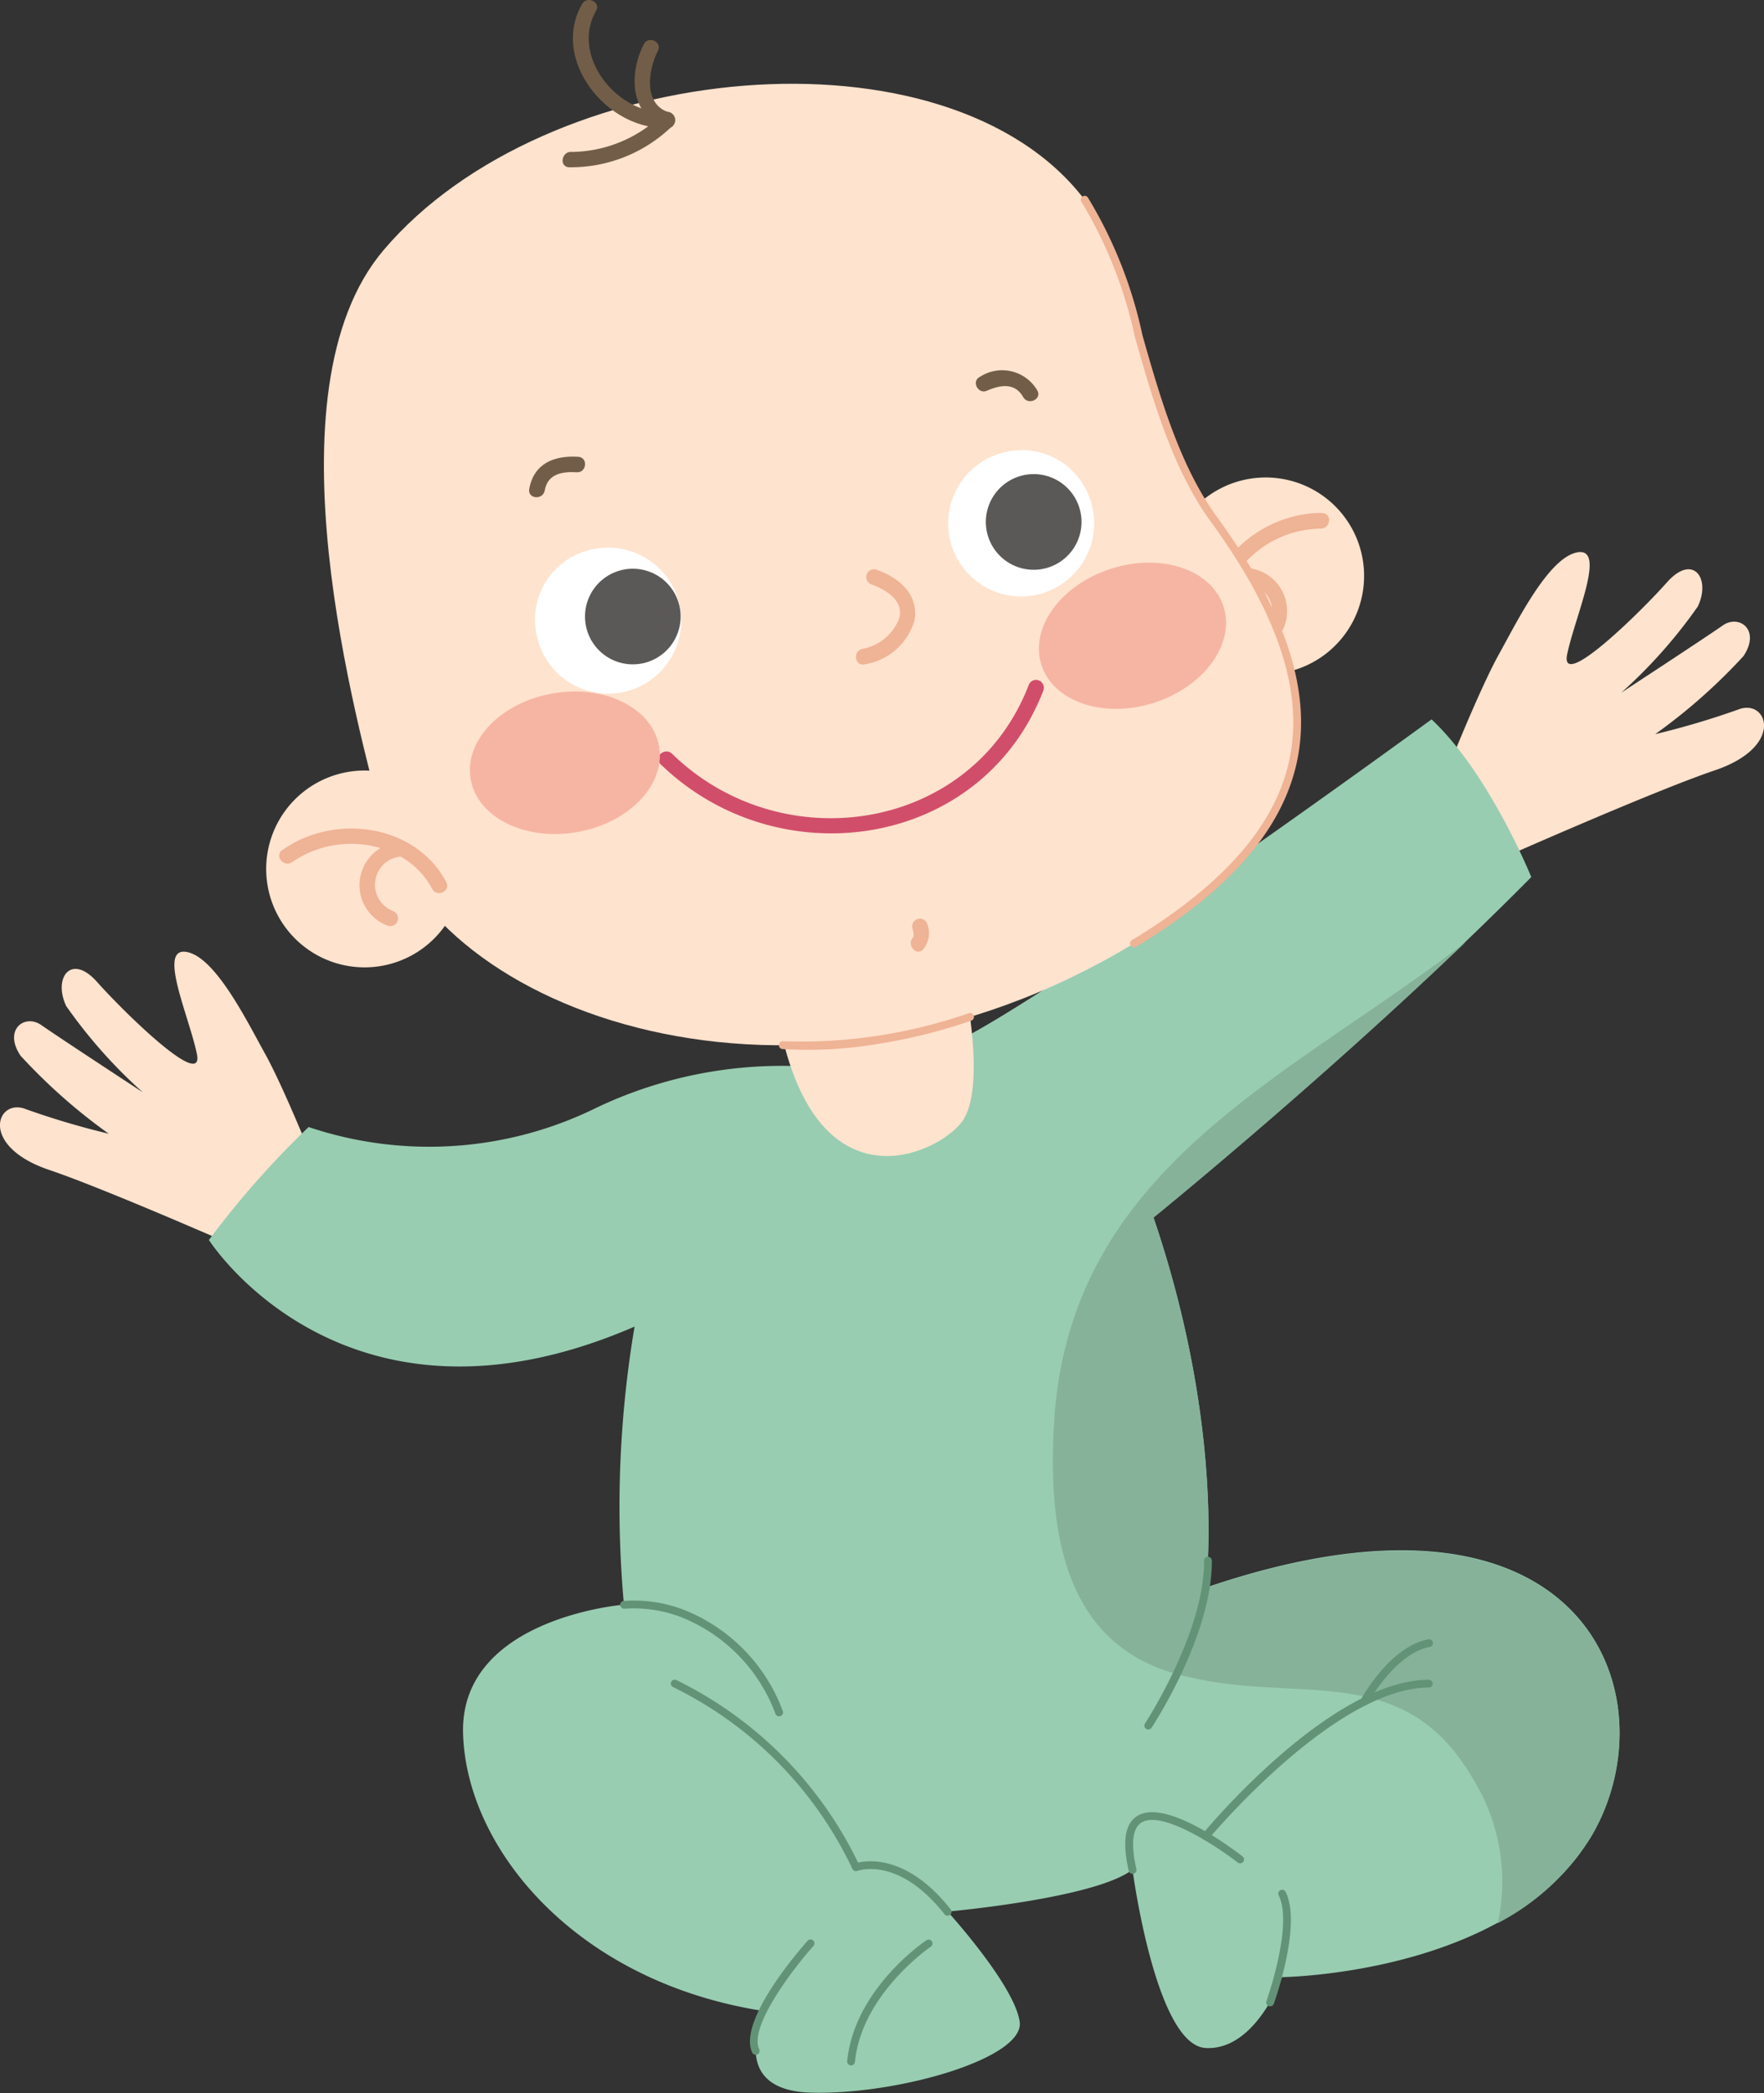 <svg xmlns="http://www.w3.org/2000/svg" width="71.698" height="85.067" viewBox="0 0 71.698 85.067">
  <rect x="0" y="0" width="71.698" height="85.067" fill="#333333" stroke="none"/>
  <g id="Groupe_290" data-name="Groupe 290" transform="translate(509.558 -5251.353)">
    <path id="Tracé_817" data-name="Tracé 817" d="M272.145,291.744s-1.189-2.963-1.936-4.308-2.026-3.948-3.2-4.14.107,2.606.427,4.14-2.986-1.715-4.053-2.916-1.8-.155-1.255.98a20.409,20.409,0,0,0,3.108,3.5s-3.445-2.254-4.12-2.729-1.56.187-.843,1.247a22.993,22.993,0,0,0,3.583,3.168,32.779,32.779,0,0,1-3.372-1c-1.18-.473-1.94,1.5.969,2.477,2.483.839,8.768,3.625,8.768,3.625Z" transform="translate(-768.993 5006.744)" fill="#fee3ce"/>
    <path id="Tracé_818" data-name="Tracé 818" d="M375.7,259.734s1.188-2.963,1.935-4.308,2.027-3.948,3.2-4.14-.107,2.605-.427,4.14,2.987-1.715,4.053-2.916,1.8-.154,1.254.981a20.4,20.4,0,0,1-3.108,3.5s3.445-2.254,4.119-2.729,1.56.187.843,1.247a23.011,23.011,0,0,1-3.584,3.168,32.785,32.785,0,0,0,3.373-1c1.181-.473,1.94,1.5-.97,2.478-2.481.838-8.768,3.625-8.768,3.625Z" transform="translate(-826.267 5022.513)" fill="#fee3ce"/>
    <path id="Tracé_819" data-name="Tracé 819" d="M301.557,278.9a17.556,17.556,0,0,0-9.6,1.561,15.371,15.371,0,0,1-11.731.8,36.481,36.481,0,0,0-4.052,4.591s5.486,8.639,17.3,3.52a44.046,44.046,0,0,0-.432,11.3s-6.663.534-6.539,5.226,4.6,10.131,12.281,11.3c0,0-1.646,3.2,1.843,3.306s8.71-1.386,8.5-2.879-2.928-4.479-2.928-4.479,6.018-.533,7.513-1.707c0,0,.94,7.145,2.977,7.252s3.1-2.88,3.1-2.88,9.278-.106,12.584-5.758-.236-15.342-15.689-10.071c0,0,.865-6.26-2.12-15.051,0,0,8.532-6.923,15.357-13.829,0,0-1.706-4.206-4.053-6.409,0,0-15.989,11.67-19.673,13.265s-4.641.933-4.641.933" transform="translate(-777.24 5015.896)" fill="#98cdb1"/>
    <path id="Tracé_820" data-name="Tracé 820" d="M349.995,308.768s.865-6.26-2.121-15.051c0,0,6.5-5.271,12.685-11.2-7.171,5.514-15.861,9.063-16.7,19.118-.347,4.866.349,9.732,5.561,10.775,4.519,1.043,8.691-.7,11.471,4.172a7.882,7.882,0,0,1,.973,5.806,9.721,9.721,0,0,0,3.819-3.546c3.307-5.653-.236-15.343-15.689-10.071" transform="translate(-810.546 5007.124)" fill="#86b29a"/>
    <path id="Tracé_821" data-name="Tracé 821" d="M351.271,338.774a.163.163,0,0,1-.087-.026.16.16,0,0,1-.046-.219c.024-.037,2.419-3.711,2.4-6.618a.158.158,0,0,1,.157-.16.165.165,0,0,1,.16.157c.022,3-2.349,6.641-2.45,6.794a.159.159,0,0,1-.132.071" transform="translate(-814.157 4982.869)" fill="#639377"/>
    <path id="Tracé_822" data-name="Tracé 822" d="M315.572,339.973a.159.159,0,0,1-.146-.1,6.759,6.759,0,0,0-3.835-3.934,5.418,5.418,0,0,0-2.3-.344.16.16,0,0,1-.176-.138.157.157,0,0,1,.137-.176,5.656,5.656,0,0,1,2.437.355,7.062,7.062,0,0,1,4.032,4.112.16.16,0,0,1-.146.221" transform="translate(-793.464 4981.137)" fill="#639377"/>
    <path id="Tracé_823" data-name="Tracé 823" d="M324.43,351.2a.159.159,0,0,1-.124-.06c-1.858-2.356-3.48-1.789-3.547-1.763a.162.162,0,0,1-.2-.083,15.679,15.679,0,0,0-7.28-7.385.158.158,0,1,1,.125-.29,16.028,16.028,0,0,1,7.386,7.42c.477-.112,2.051-.266,3.765,1.9a.158.158,0,0,1-.125.256" transform="translate(-795.471 4978.014)" fill="#639377"/>
    <path id="Tracé_824" data-name="Tracé 824" d="M319.747,367.1a.158.158,0,0,1-.144-.092c-.6-1.29,1.961-4.215,2.254-4.545a.159.159,0,0,1,.237.212c-.762.851-2.641,3.266-2.205,4.2a.159.159,0,0,1-.076.21.162.162,0,0,1-.066.015" transform="translate(-798.588 4967.763)" fill="#639377"/>
    <path id="Tracé_825" data-name="Tracé 825" d="M327.46,367.53h-.016a.158.158,0,0,1-.142-.174c.293-2.92,3.106-4.834,3.226-4.914a.158.158,0,0,1,.175.263c-.028.019-2.808,1.914-3.086,4.684a.157.157,0,0,1-.157.142" transform="translate(-802.426 4967.763)" fill="#639377"/>
    <path id="Tracé_826" data-name="Tracé 826" d="M349.871,354.72a.159.159,0,0,1-.155-.123c-.266-1.182-.153-1.91.344-2.225,1.171-.744,3.969,1.393,4.284,1.64a.156.156,0,0,1,.027.222.16.16,0,0,1-.222.028c-.808-.631-3.087-2.151-3.919-1.622-.361.229-.431.882-.2,1.888a.157.157,0,0,1-.155.193" transform="translate(-813.399 4972.788)" fill="#639377"/>
    <path id="Tracé_827" data-name="Tracé 827" d="M361.024,363.164a.164.164,0,0,1-.053-.01.158.158,0,0,1-.095-.2c.011-.03,1.1-3.1.5-4.3a.158.158,0,0,1,.283-.141c.663,1.324-.435,4.419-.483,4.55a.159.159,0,0,1-.15.1" transform="translate(-818.961 4969.73)" fill="#639377"/>
    <path id="Tracé_828" data-name="Tracé 828" d="M355.871,348.127a.152.152,0,0,1-.1-.037.158.158,0,0,1-.021-.223c.211-.256,5.222-6.261,9.2-6.261a.159.159,0,0,1,0,.317c-3.827,0-8.9,6.085-8.956,6.146a.156.156,0,0,1-.122.058" transform="translate(-816.423 4978.014)" fill="#639377"/>
    <path id="Tracé_829" data-name="Tracé 829" d="M368.557,341.058a.155.155,0,0,1-.075-.019.158.158,0,0,1-.063-.214c.048-.089,1.2-2.179,2.75-2.462a.157.157,0,0,1,.185.127.158.158,0,0,1-.128.185c-1.4.256-2.518,2.282-2.529,2.3a.158.158,0,0,1-.14.083" transform="translate(-822.672 4979.614)" fill="#639377"/>
    <path id="Tracé_830" data-name="Tracé 830" d="M329.314,285.721s.933,4.333-.1,5.689-6.054,3.667-7.485-4.372Z" transform="translate(-799.681 5005.544)" fill="#fee3ce"/>
    <path id="Tracé_831" data-name="Tracé 831" d="M360.554,247.583a4,4,0,1,1-5.328-1.9,4,4,0,0,1,5.328,1.9" transform="translate(-815.054 5025.461)" fill="#fee3ce"/>
    <path id="Tracé_832" data-name="Tracé 832" d="M360.759,248.148c-2.583-.027-5.055,2.238-4.7,4.909.055.405.677.294.625-.109a3.224,3.224,0,0,1,.293-1.815c1.065-.461,2.236.541,1.528,1.634-.222.34.3.7.521.357a1.756,1.756,0,0,0-1.585-2.741,4.227,4.227,0,0,1,3.262-1.6c.406,0,.464-.626.055-.63" transform="translate(-816.576 5024.054)" fill="#efb395"/>
    <path id="Tracé_833" data-name="Tracé 833" d="M316.3,218.481c2.11,2.768,2.381,9.049,5.244,12.981,5.044,6.925,4.865,12.34-3.243,17.25-13.689,8.293-28.571,2.777-30.514-4.873-1.014-3.992-4.861-17.537.017-23.3,6.63-7.832,22.96-9.328,28.5-2.06" transform="translate(-781.78 5040.989)" fill="#fee3ce"/>
    <path id="Tracé_834" data-name="Tracé 834" d="M328.844,252.674c.906.319,1.712.994,1.545,2.043a2.518,2.518,0,0,1-2.026,1.8c-.4.1-.5-.524-.109-.624a1.984,1.984,0,0,0,1.493-1.2c.26-.748-.548-1.224-1.123-1.427a.316.316,0,0,1,.221-.592" transform="translate(-802.773 5021.834)" fill="#efb395"/>
    <path id="Tracé_835" data-name="Tracé 835" d="M303.752,244.268c-.6-.036-1.18.064-1.3.742-.073.4-.7.342-.63-.061.189-1.044,1.016-1.371,1.993-1.31.408.024.346.654-.061.629" transform="translate(-789.87 5026.279)" fill="#725e48"/>
    <path id="Tracé_836" data-name="Tracé 836" d="M337.789,237a1.654,1.654,0,0,1,2.319.562c.2.355-.37.62-.573.271-.342-.6-.923-.5-1.475-.261-.375.161-.645-.411-.27-.572" transform="translate(-807.504 5029.66)" fill="#725e48"/>
    <path id="Tracé_837" data-name="Tracé 837" d="M327.818,261.921c-2.487,6.472-10.791,7.669-15.581,3-.292-.285.194-.69.484-.408,4.459,4.347,12.2,3.19,14.5-2.813a.317.317,0,0,1,.593.222" transform="translate(-794.96 5017.476)" fill="#d14e6b"/>
    <path id="Tracé_838" data-name="Tracé 838" d="M333.077,280.887a1.02,1.02,0,0,1-.183,1c-.276.3-.681-.189-.407-.485.073-.079-.017-.318-.033-.408a.317.317,0,0,1,.624-.108" transform="translate(-804.935 5008.05)" fill="#efb395"/>
    <path id="Tracé_839" data-name="Tracé 839" d="M302.324,254.3a2.968,2.968,0,1,0,2.432-3.334,2.918,2.918,0,0,0-2.432,3.334" transform="translate(-790.101 5022.686)" fill="#fff"/>
    <path id="Tracé_840" data-name="Tracé 840" d="M306.329,254.89a1.943,1.943,0,1,0,1.581-2.248,1.943,1.943,0,0,0-1.581,2.248" transform="translate(-792.08 5021.854)" fill="#5b5957"/>
    <path id="Tracé_841" data-name="Tracé 841" d="M341.167,245.2a2.968,2.968,0,1,1-3.63-1.963,2.918,2.918,0,0,1,3.63,1.963" transform="translate(-806.391 5026.531)" fill="#fff"/>
    <path id="Tracé_842" data-name="Tracé 842" d="M342.226,246.453a1.944,1.944,0,1,1-2.4-1.346,1.943,1.943,0,0,1,2.4,1.346" transform="translate(-807.898 5025.588)" fill="#5b5957"/>
    <path id="Tracé_843" data-name="Tracé 843" d="M297.106,266.006c.27,1.556,2.2,2.521,4.319,2.154s3.61-1.927,3.341-3.483-2.2-2.522-4.32-2.155-3.611,1.927-3.34,3.484" transform="translate(-787.535 5017.012)" fill="#f6b5a3"/>
    <path id="Tracé_844" data-name="Tracé 844" d="M342.761,256.281c.483,1.5,2.53,2.195,4.573,1.54s3.313-2.4,2.831-3.908-2.529-2.195-4.573-1.541-3.312,2.4-2.831,3.909" transform="translate(-809.992 5022.095)" fill="#f6b5a3"/>
    <path id="Tracé_845" data-name="Tracé 845" d="M280.817,273.46a4,4,0,1,0,3.258-4.626,4,4,0,0,0-3.258,4.626" transform="translate(-779.497 5013.893)" fill="#fee3ce"/>
    <path id="Tracé_846" data-name="Tracé 846" d="M281.921,274.305c2.094-1.509,5.42-1.084,6.67,1.3.189.363-.385.631-.573.271a3.237,3.237,0,0,0-1.286-1.314,1.149,1.149,0,0,0-.307,2.214.316.316,0,0,1-.221.593,1.756,1.756,0,0,1-.284-3.152,4.231,4.231,0,0,0-3.592.568c-.329.237-.739-.245-.407-.483" transform="translate(-780.01 5011.603)" fill="#efb395"/>
    <path id="Tracé_847" data-name="Tracé 847" d="M326.12,289.416a22.467,22.467,0,0,0,3.542-.906.158.158,0,1,0-.109-.3,20.8,20.8,0,0,1-7.539,1.14.159.159,0,1,0-.022.317,17.157,17.157,0,0,0,4.126-.254" transform="translate(-799.738 5004.322)" fill="#efb395"/>
    <path id="Tracé_848" data-name="Tracé 848" d="M348.2,253.289a.17.17,0,0,0,.053-.02c3.856-2.335,6-4.828,6.564-7.621.569-2.828-.5-6.053-3.274-9.859-1.515-2.079-2.317-4.893-3.024-7.376a17.98,17.98,0,0,0-2.223-5.608.158.158,0,0,0-.252.191,17.828,17.828,0,0,1,2.171,5.5c.715,2.508,1.523,5.35,3.071,7.475,2.717,3.73,3.771,6.874,3.221,9.609-.542,2.7-2.642,5.126-6.417,7.413a.159.159,0,0,0,.109.292" transform="translate(-811.641 5036.569)" fill="#efb395"/>
    <path id="Tracé_849" data-name="Tracé 849" d="M309.153,211.615c-1.986.125-3.946-2.266-2.88-4.123.2-.353-.37-.623-.571-.271-1.309,2.278,1.063,5.179,3.5,5.026a.317.317,0,0,0-.044-.632" transform="translate(-791.601 5044.297)" fill="#725e48"/>
    <path id="Tracé_850" data-name="Tracé 850" d="M311.67,213.2c-1.055-.325-.846-1.735-.451-2.5.189-.362-.384-.633-.572-.27-.617,1.188-.569,2.934.906,3.389.39.12.5-.5.118-.622" transform="translate(-794.037 5042.72)" fill="#725e48"/>
    <path id="Tracé_851" data-name="Tracé 851" d="M308.59,216.082a5.354,5.354,0,0,1-3.719,1.562c-.4-.037-.524.585-.118.623a5.907,5.907,0,0,0,4.193-1.662c.317-.253-.038-.778-.356-.523" transform="translate(-791.194 5039.884)" fill="#725e48"/>
  </g>
</svg>
